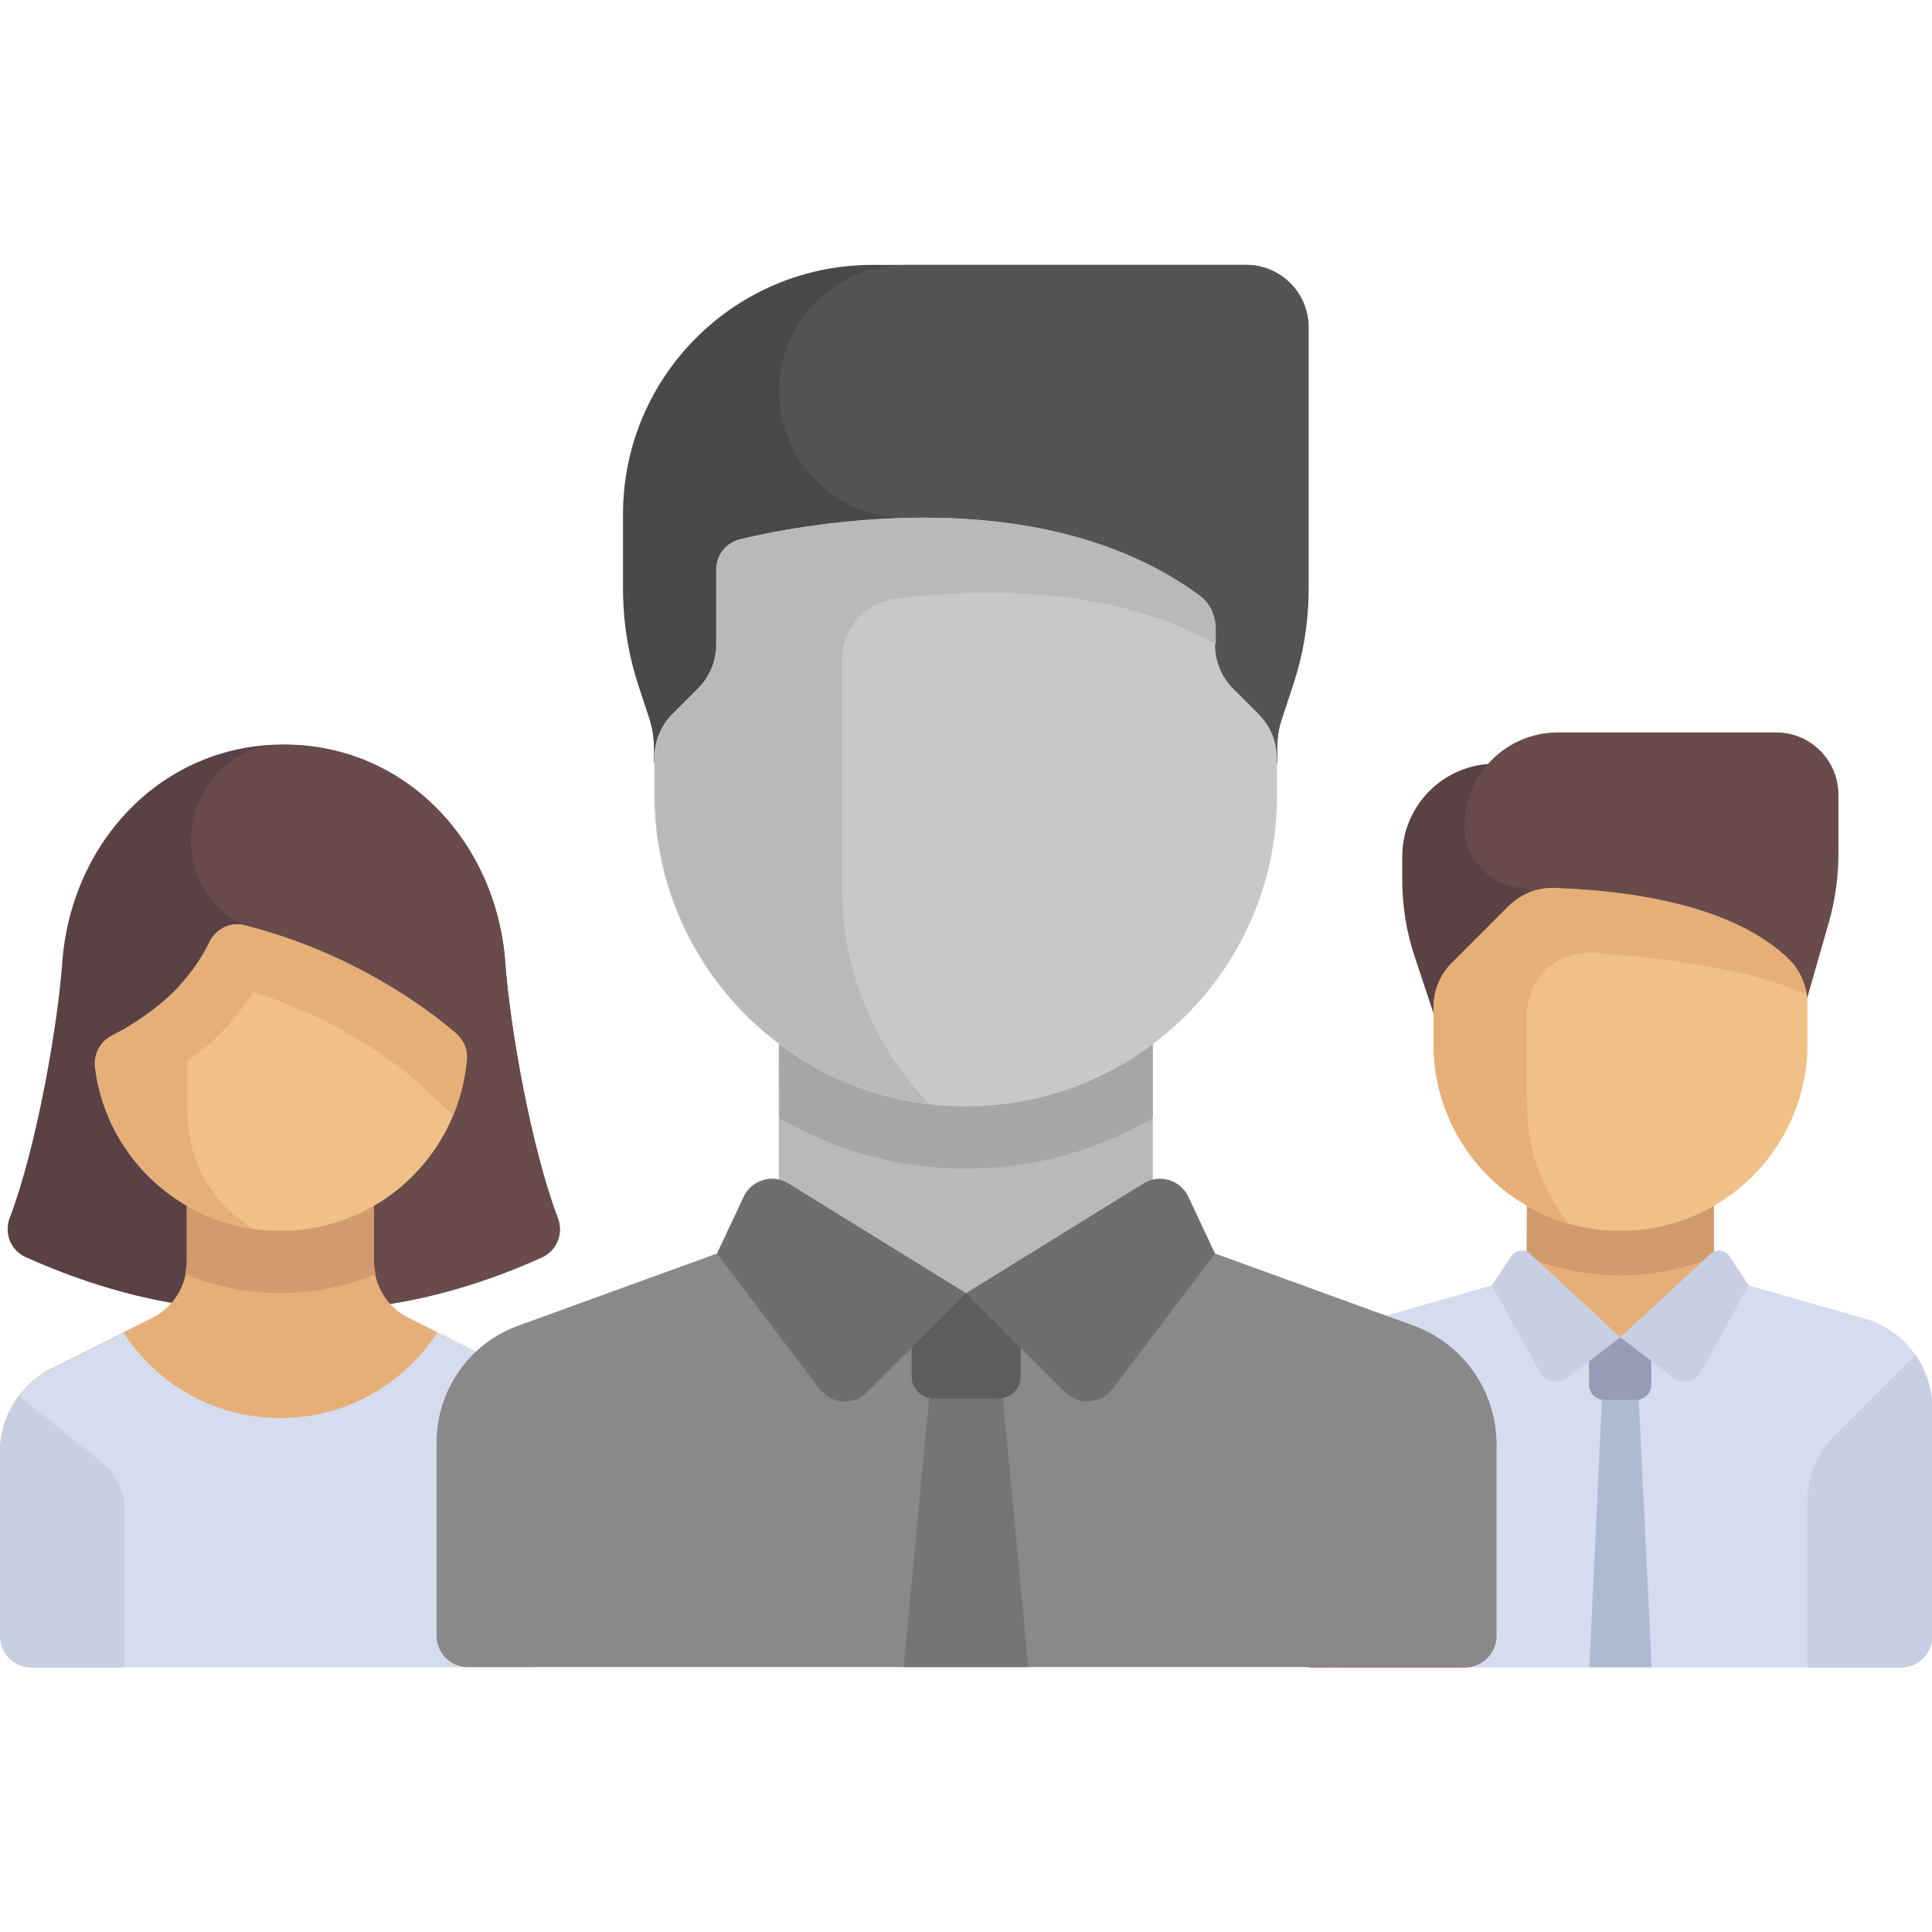 <?xml version="1.0" encoding="utf-8"?>
<!-- Generator: Adobe Illustrator 22.1.0, SVG Export Plug-In . SVG Version: 6.00 Build 0)  -->
<svg version="1.1" id="Layer_1" xmlns="http://www.w3.org/2000/svg" xmlns:xlink="http://www.w3.org/1999/xlink" x="0px" y="0px"
	 viewBox="0 0 512 512" style="enable-background:new 0 0 512 512;" xml:space="preserve">
<style type="text/css">
	.st0{fill:#5A4146;}
	.st1{fill:#694B4B;}
	.st2{fill:#E6AF78;}
	.st3{fill:#D29B6E;}
	.st4{fill:#D5DCED;}
	.st5{fill:#AFB9D2;}
	.st6{fill:#F0C087;}
	.st7{fill:#C7CFE2;}
	.st8{fill:#959CB5;}
	.st9{fill:#D23C69;}
	.st10{fill:#898989;}
	.st11{fill:#757575;}
	.st12{fill:#5E5E5E;}
	.st13{fill:#494949;}
	.st14{fill:#545454;}
	.st15{fill:#B9B9B9;}
	.st16{fill:#A7A7A7;}
	.st17{fill:#6E6E6E;}
	.st18{fill:#C8C8C8;}
</style>
<path class="st0" d="M371.6,227.1v5.8c0,7.1,1.1,14.2,3.4,20.9l13.1,39.4h24.8v-90.8h-16.5C382.7,202.3,371.6,213.4,371.6,227.1z"/>
<path class="st1" d="M484.7,244.3l-14,48.9l-66.1-57.8c-9.1,0-16.5-7.4-16.5-16.5l0,0c0-13.7,11.1-24.8,24.8-24.8h57.8
	c9.1,0,16.5,7.4,16.5,16.5v15.5C487.2,232.2,486.4,238.3,484.7,244.3z"/>
<rect x="404.6" y="317.9" class="st2" width="49.5" height="36.5"/>
<path class="st3" d="M404.6,333.1c7.7,3.1,16,4.9,24.8,4.9s17.1-1.8,24.8-4.9v-15.2h-49.5L404.6,333.1L404.6,333.1z"/>
<path class="st4" d="M494,349.4L454.2,338l-24.8,16.4L404.6,338l-39.8,11.4c-10.6,3-18,12.8-18,23.8v60.4c0,4.6,3.7,8.3,8.3,8.3
	h148.6c4.6,0,8.3-3.7,8.3-8.3v-60.4C512,362.1,504.7,352.4,494,349.4z"/>
<polygon class="st5" points="437.7,441.8 421.2,441.8 425.3,354.5 433.5,354.5 "/>
<path class="st6" d="M429.4,326.2L429.4,326.2c-27.4,0-49.5-22.2-49.5-49.5V267c0-4.4,1.7-8.6,4.8-11.7l15-15c3.2-3.2,7.5-5,12-4.9
	c26.4,0.8,49.8,6.5,62.5,19c3.1,3.1,4.8,7.3,4.8,11.7v10.5C479,304,456.8,326.2,429.4,326.2z"/>
<path class="st2" d="M404.6,269c0-9.5,8-17.1,17.5-16.5c16.7,1.1,41.4,3.9,56.6,11.1c-0.5-3.5-2-6.8-4.5-9.3
	c-12.8-12.5-36.1-18.1-62.5-19l0,0v0c-4.5-0.1-8.8,1.7-12,4.9l-15,15c-3.1,3.1-4.8,7.3-4.8,11.7v9.7c0,22.6,15.1,41.6,35.8,47.6
	c-6.9-8.5-11-19.3-11-31.1L404.6,269L404.6,269z"/>
<path class="st7" d="M479,397.8c0-6.6,2.6-12.9,7.3-17.5l21.3-21.3c2.8,4.1,4.5,9,4.5,14.2v60.4c0,4.6-3.7,8.3-8.3,8.3H479
	L479,397.8L479,397.8z"/>
<path class="st8" d="M433.5,371h-8.3c-2.3,0-4.1-1.8-4.1-4.1v-12.4h16.5v12.4C437.7,369.2,435.8,371,433.5,371z"/>
<g>
	<path class="st7" d="M429.4,354.4l-14,10.7c-2.4,1.8-5.9,1.1-7.4-1.6l-12.6-22.9l5.1-7.7c1.1-1.7,3.5-2,5-0.6L429.4,354.4z"/>
	<path class="st7" d="M429.4,354.4l14,10.7c2.4,1.8,5.9,1.1,7.4-1.6l12.6-22.9l-5.1-7.7c-1.1-1.7-3.5-2-5-0.6L429.4,354.4z"/>
</g>
<path class="st0" d="M147.8,322.7c-7.1-18.7-12.7-50.8-13.9-67.6c-2.3-31.8-26.3-57.8-58.7-57.8s-56.4,26-58.7,57.8
	c-1.2,16.7-6.8,48.9-13.9,67.6c-1.6,4.1,0.2,8.7,4.3,10.5c7.6,3.4,23.7,10.1,43.1,12.8h50.3c19.4-2.6,35.6-9.3,43.1-12.8
	C147.6,331.4,149.4,326.9,147.8,322.7z"/>
<path class="st1" d="M143.5,333.3c4.1-1.8,5.9-6.4,4.3-10.5c-7.1-18.7-12.7-50.8-13.9-67.6c-2.3-31.8-26.3-57.8-58.7-57.8
	c-0.1,0-0.2,0-0.2,0c-24.9,0.1-33.7,34.1-12.3,46.7c1.3,0.8,2.1,1.1,2.1,1.1L83.6,346h16.8C119.7,343.4,136,336.7,143.5,333.3z"/>
<path class="st2" d="M134.9,362.6l-26.7-13.4c-5.6-2.8-9.1-8.5-9.1-14.8l0-24.8H49.5v24.8c0,6.3-3.5,12-9.1,14.8l-26.7,13.4
	C5.3,366.8,0,375.4,0,384.7v48.8c0,4.6,3.7,8.3,8.3,8.3h132.1c4.6,0,8.3-3.7,8.3-8.3v-48.8C148.6,375.4,143.3,366.8,134.9,362.6z"/>
<path class="st3" d="M74.3,342.7c8.9,0,17.4-1.8,25.2-5.1c-0.2-1-0.4-2.1-0.4-3.2l0-24.8H49.5v24.8c0,1.1-0.2,2.1-0.4,3.2
	C56.9,340.9,65.4,342.7,74.3,342.7z"/>
<path class="st4" d="M134.9,362.6l-19-9.5c-8.8,13.6-24.1,22.7-41.6,22.7s-32.8-9-41.6-22.7l-19,9.5C5.3,366.8,0,375.4,0,384.7v48.8
	c0,4.6,3.7,8.3,8.3,8.3h132.1c4.6,0,8.3-3.7,8.3-8.3v-48.8C148.6,375.4,143.3,366.8,134.9,362.6z"/>
<path class="st6" d="M74.3,326.2L74.3,326.2c-25.2,0-46-18.8-49.1-43.1c-0.5-3.5,1.2-7,4.4-8.6c3.8-1.9,9.3-5.2,14.6-9.9
	c5.9-5.3,9.3-10.8,11.3-14.9c1.7-3.5,5.5-5.5,9.3-4.5c29.1,7.4,48.9,22.5,56.1,28.7c1.9,1.7,3,4.1,2.8,6.6
	C121.7,306.1,100.4,326.2,74.3,326.2z"/>
<path class="st2" d="M120.9,273.9c-7.2-6.2-27-21.3-56.1-28.7c-3.8-1-7.6,1-9.3,4.5c-1.5,3.1-3.9,7-7.5,11c0,0,0,0,0,0
	c-1.1,1.3-2.3,2.6-3.7,3.8c-5.3,4.7-10.8,8-14.6,9.9c-3.2,1.6-4.9,5.1-4.4,8.6c2.8,21.9,19.9,39.3,41.6,42.6
	c-9.9-6.7-17.3-16-17.3-32.5v-11.8c1.9-1.4,3.8-2.8,5.7-4.5c4.6-4.1,8.6-8.8,11.8-13.9c22.2,6.9,37.3,18.5,43,23.4
	c1.6,1.4,5.4,5,10,9.2c2-4.7,3.2-9.8,3.7-15.1C123.9,278,122.8,275.6,120.9,273.9z"/>
<path class="st7" d="M5,369.9c-3.2,4.2-5,9.4-5,14.9v48.8c0,4.6,3.7,8.3,8.3,8.3H33v-41.6c0-5-2.3-9.8-6.2-12.9L5,369.9z"/>
<path class="st9" d="M387.5,359.9c5.6,6,8.9,14,8.9,22.5v51.2c0,4.6-3.7,8.3-8.3,8.3h-41.3v-27.6c0-8.8,3.5-17.2,9.7-23.4
	L387.5,359.9z"/>
<g>
	<path class="st10" d="M374.6,351.3l-69.1-25.1L256,342.7l-49.5-16.5l-69.1,25.1c-13.1,4.7-21.7,17.2-21.7,31v51.2
		c0,4.6,3.7,8.3,8.3,8.3h264.3c4.6,0,8.3-3.7,8.3-8.3v-51.2C396.4,368.5,387.7,356.1,374.6,351.3z"/>
	<polygon class="st11" points="247.3,359.2 239.5,441.8 272.5,441.8 264.7,359.2 	"/>
	<path class="st12" d="M264.7,370.6h-17.3c-3.2,0-5.8-2.6-5.8-5.8v-22.1h28.9v22.1C270.5,368,267.9,370.6,264.7,370.6z"/>
	<path class="st13" d="M346.8,155.9V86.7c0-9.1-7.4-16.5-16.5-16.5h-99.1c-36.5,0-66.1,29.6-66.1,66.1v19.6c0,8.9,1.4,17.7,4.2,26.1
		l2.7,8.2c0.8,2.5,1.3,5.2,1.3,7.8v4.2h165.2v-4.2c0-2.7,0.4-5.3,1.3-7.8l2.7-8.2C345.4,173.6,346.8,164.8,346.8,155.9z"/>
	<path class="st14" d="M206.5,103.7c0,18.5,15,33.5,33.5,33.5h4.6l2.2,65h91.7v-4.2c0-2.7,0.4-5.3,1.3-7.8l2.7-8.2
		c2.8-8.4,4.2-17.2,4.2-26.1V86.7c0-9.1-7.4-16.5-16.5-16.5H240C221.5,70.2,206.5,85.2,206.5,103.7z"/>
	<rect x="206.4" y="268.4" class="st15" width="99.1" height="74.3"/>
	<path class="st16" d="M206.5,296.3c14.6,8.5,31.5,13.4,49.5,13.4s35-4.9,49.5-13.4v-27.9h-99.1L206.5,296.3L206.5,296.3z"/>
	<g>
		<path class="st17" d="M256,342.7L229.7,369c-3.5,3.5-9.4,3.1-12.4-0.8l-27.3-36l7.1-15.1c2.1-4.4,7.6-6.1,11.8-3.5L256,342.7z"/>
		<path class="st17" d="M256,342.7l26.3,26.3c3.5,3.5,9.4,3.1,12.4-0.8l27.3-36l-7.1-15.1c-2.1-4.4-7.6-6.1-11.8-3.5L256,342.7z"/>
	</g>
	<path class="st18" d="M256,293.2L256,293.2c-45.6,0-82.6-37-82.6-82.6v-9.7c0-4.4,1.7-8.6,4.8-11.7l6.8-6.8
		c3.1-3.1,4.8-7.3,4.8-11.7v-19.8c0-3.8,2.6-7.1,6.3-8c19.5-4.6,80.3-15.5,121.7,14.9c2.7,2,4.2,5.2,4.2,8.6v4.4
		c0,4.4,1.7,8.6,4.8,11.7l6.8,6.8c3.1,3.1,4.8,7.3,4.8,11.7v9.7C338.6,256.2,301.6,293.2,256,293.2z"/>
	<path class="st15" d="M317.9,157.8c-29.1-21.4-67.7-22.3-94.9-19.4c-11.5,1.2-20.9,3.1-26.7,4.5c-3.7,0.9-6.3,4.2-6.3,8v19.8
		c0,4.4-1.7,8.6-4.8,11.7l-6.8,6.8c-3.1,3.1-4.8,7.3-4.8,11.7v9.7c0,42.2,31.7,77,72.6,81.9c-14.2-14.8-23.1-34.9-23.1-57.1V175
		c0-8.4,6.2-15.4,14.5-16.4c19.8-2.5,56.1-4,84.6,12.1v-4.4C322.1,163,320.6,159.7,317.9,157.8z"/>
</g>
</svg>
